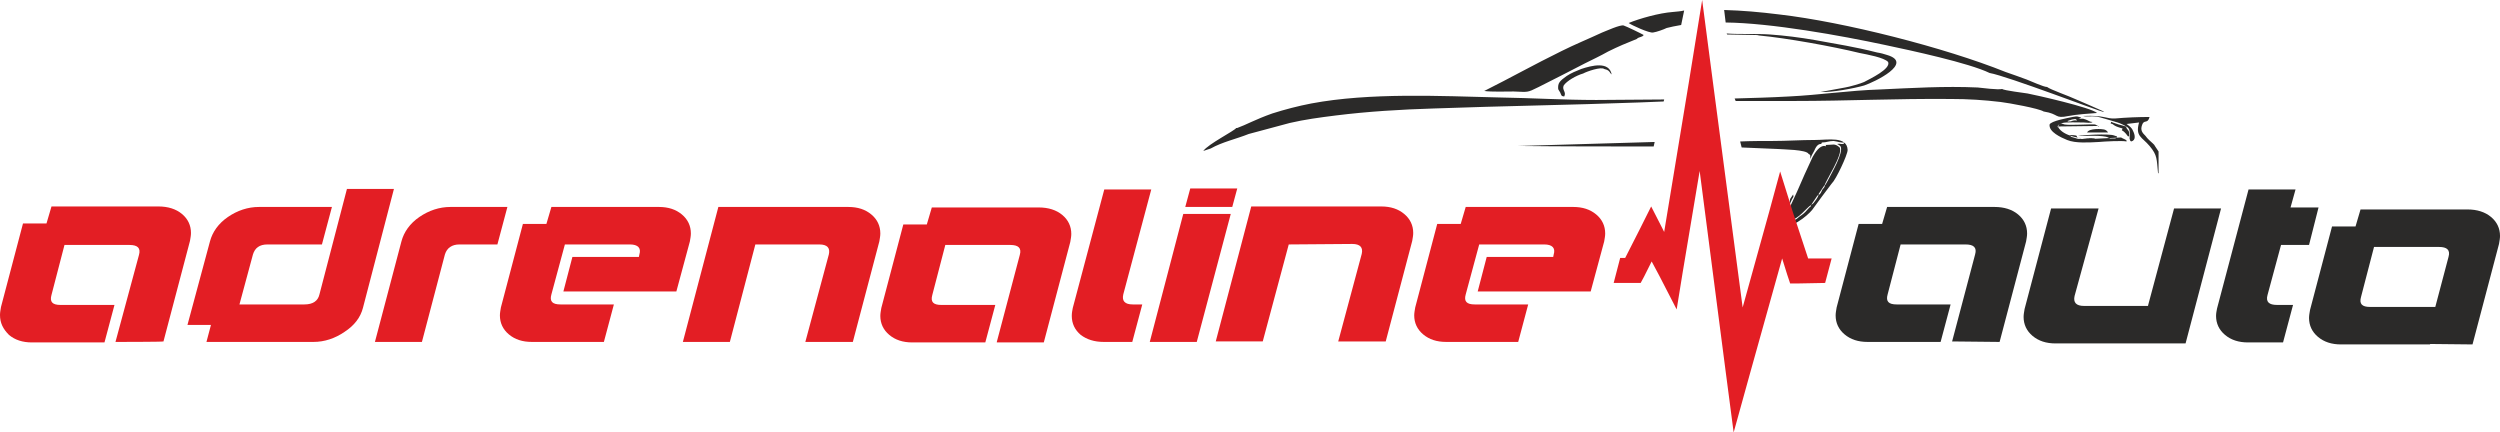 <?xml version="1.0" encoding="utf-8"?>
<!-- Generator: Adobe Illustrator 27.5.0, SVG Export Plug-In . SVG Version: 6.00 Build 0)  -->
<svg version="1.1" id="Layer_1" xmlns:xodm="http://www.corel.com/coreldraw/odm/2003"
	 xmlns="http://www.w3.org/2000/svg" xmlns:xlink="http://www.w3.org/1999/xlink" x="0px" y="0px" viewBox="0 0 500.1 86.5"
	 style="enable-background:new 0 0 500.1 86.5;" xml:space="preserve">
<style type="text/css">
	.st0{fill-rule:evenodd;clip-rule:evenodd;fill:#2B2A29;}
	.st1{fill:#E31E24;}
	.st2{fill:#2B2A29;}
</style>
<g id="Слой_x0020_1">
	<path class="st0" d="M247.5,25.6h-0.2c-0.4,0.6-5.6,3.2-6.6,4.6l1.5-0.5l0,0c2.3-1.3,5.1-1.9,7.6-2.9l8.2-2.2c3-0.7,6-1.1,9.2-1.5
		c6.4-0.8,13-1.2,19.6-1.4c13.8-0.5,27.4-0.7,41-1.2c1.7-0.1,3.3-0.1,5-0.2l0.1-0.4c-4.5,0-9,0.1-13.6,0.1c-6.4,0-12.9-0.4-19.3-0.5
		c-12-0.3-26-1-37.7,1.2c-2.6,0.5-5.3,1.2-7.8,2C251.1,23.9,249.2,25,247.5,25.6L247.5,25.6z M347.2,20.2c3.9,0,7.8,0,11.7,0
		c10.6,0,20.3-0.5,31.3-0.4c3.6,0,6.6,0.2,10,0.6c1.7,0.2,7.7,1.3,8.6,1.9c3.2,0.5,2.1,1.5,5,0.9c1.5-0.3,4.2-0.5,5.7-0.6
		c-1.2-1.1-12.3-3.6-13.9-3.9c-0.6-0.1-4.7-0.6-5.1-0.9c-0.8,0.2-4-0.2-4.9-0.3c-6.6-0.3-13.1,0.1-19.6,0.4
		c-6.2,0.2-12,1.1-18.2,1.4c-3.6,0.2-7.2,0.3-10.8,0.4L347.2,20.2L347.2,20.2z M345.5,6.9L351,7c0.4,0,0.6,0,0.9,0.1
		c5.4,0.5,14.8,2.2,20.1,3.5c1.5,0.3,4.9,0.9,5.7,1.8c0.6,1.4-3.7,3.4-4.8,4c-0.6,0.3-3.1,1-3.8,1.1l-4.9,0.9
		c2.3,0.1,6.6-0.7,8.7-1.3c2.1-0.7,10-4.5,4.6-6.1c-0.6-0.2-1.3-0.4-2-0.5c-4.7-1.2-7.7-1.6-12.5-2.5c-2.9-0.5-6-0.9-8.9-1.1
		c-2.8-0.2-5.9,0-8.7-0.2L345.5,6.9z M419.1,27.7c-1-0.2-2.5,0.1-3.2-0.1c-1.1-0.3,0.5-0.5-1.8-0.6c0.2,0.3-0.2,0.3,1,0.6
		c0.5,0.2,0.7,0.2,1.2,0.2c0.4,0,0.9,0,1.4,0l1,0C419,27.8,419,27.7,419.1,27.7L419.1,27.7z M417.5,26.5l4.2,0
		c-0.2-0.3-0.4-0.5-0.8-0.6C420.6,25.8,417.9,25.6,417.5,26.5z M423.5,27.3l-0.6-0.2c-0.9-0.4-6.7-0.1-7.2,0.1c1.2,0,5.1-0.2,6,0.3
		c0.5,0.3,0.3,0.2,0.9,0.2c0,0,0.4,0,0.5,0C423.6,27.5,423.3,27.7,423.5,27.3z M425.7,27.3c0.3-0.2,0.2,0.3,0.2-0.5
		c0.1-0.8-0.5-0.8-0.6-1.5c1,0.4,0.7,1.5,0.7,2.4c0.1,0.5,0.1,0.4,0.3,0.6c1-0.2,0.8-1.3,0.4-2.1c-0.3-0.8-1.1-1.2-1.3-1.4l2.5-0.3
		c-0.8,2.8,0.6,2.9,2.1,4.7c1.6,1.9,1.4,2.6,1.7,5.5l0.1-0.1v-4.3c-1.4-2-0.3-0.8-1.9-2.3c-0.3-0.3-0.5-0.5-0.7-0.8
		c-0.6-0.6-1.1-1.1-0.7-2.2c0.4-1.2,1.1-0.1,1.5-1.6c-2.2,0-4.7,0.1-6.9,0.3c-1.8,0.1-2.1-0.7-6.4-0.5c0.7,0.2,1.7,0,2.5,0.1
		c0.6,0,3.6,1,4.4,1.2c0.3,0.1,0.6,0.2,1,0.4c1.9,0.9-0.2,0.1-0.8,0c-2-0.6-1.3-0.7-1.6-0.2c0.9,0.2,0.2,0.4,2.4,1
		C424.3,26.5,424.4,25.5,425.7,27.3L425.7,27.3z M419.9,25.3l-0.8-0.4c-0.7-0.1-5,0.2-6.1,0c-0.4-0.1-1-0.5-1.4,0.6
		c-0.1-0.5,0.5-0.7,1-0.9c0.7-0.2,3.2-0.1,4.2-0.1c0.5,0,1.5,0.2,1.8-0.1c-0.6,0-0.8-0.3-1.4-0.5c-0.8-0.3-0.7-0.1-1.5-0.1
		c0,0,0.2,0,0.3-0.1c0.3-0.1,0.1,0,0.3-0.2c-0.9-0.2-0.6-0.3-1.7-0.1c-1,0.2-4.3,0.8-4.6,1.5c-0.2,1.5,2.3,2.6,3.5,3.1
		c1.7,0.7,4.4,0.5,6.4,0.4c1-0.1,4.7-0.3,5.5-0.1c-0.1-0.4,0.2-0.1-0.5-0.5c-0.2-0.1-0.3-0.1-0.6-0.3l-6,0.3c-1.8,0-5.6-0.5-6.6-2.4
		c0,0,0-0.1-0.1-0.1l8-0.1C420,25.3,419.7,25.5,419.9,25.3L419.9,25.3z M311.7,17.8c0,0.1,0.3,0.5,0.4,0.7c0.3,0.7,0.2,0.7,0.8,0.8
		c0.5-0.9-0.5-1.3-0.1-2.2c0.6-0.9,2.5-2,3.9-2.4c0.7-0.4,3.6-1.4,4.2-0.9c0.8,0.2,0.9,0.3,1.3,0.9l0.2,0.2c-0.5-2.7-4-1.8-6.1-1.1
		c-1,0.4-2,0.8-2.9,1.4C312,16.2,311.6,16.6,311.7,17.8L311.7,17.8z M413.6,24.2c0.2-0.1,0.6-0.2,0.9-0.3c0.9-0.2,0.8,0,1,0.2
		c-1.1-0.1-0.9,0.2-1.5,0.2C413.2,24.3,413.8,24.4,413.6,24.2L413.6,24.2z M307.8,17.4c3.2-1.6,6.3-3.2,9.2-4.7
		c1.6-0.8,3.1-1.5,4.7-2.4c2-1,3.7-1.7,5.7-2.5c0.5-0.5,1.1-0.3,1.4-0.8c-0.5-0.3-3.4-1.7-4-1.9c-0.7-0.2-3.5,1.1-4.3,1.4
		c-2.8,1.3-5.5,2.4-8.1,3.7c-5.5,2.7-10.3,5.4-15.5,8c1.5,0.2,4.3,0.1,5.9,0.1C305.7,18.4,305.4,18.6,307.8,17.4z M362.3,41
		c-0.2,0.7,0.1-0.1-0.8,1c-0.5,0.6-0.9,0.9-1.5,1.3c-0.3,0.2-0.3,0.3-0.6,0.5c-1.3,0.7-1.1,0.4-1.4,0.3
		C359.8,43.9,361.4,41.5,362.3,41z M362.3,41l1.2-1.8c0.3-0.3-0.1,0,0.3-0.2c-0.2,0.6-0.6,1.1-1,1.6c0,0-0.2,0.2-0.2,0.2L362.3,41
		L362.3,41z M363.8,39c0-0.3,0-0.2,0.2-0.5L365,37c0,0,0.1,0,0.1-0.1c-0.1,0.6-0.2,0.6-0.6,1.1C364.3,38.5,364.1,38.9,363.8,39
		L363.8,39z M331,28.4l-27.3,0.8c9,0.1,18,0.1,27.1,0.1L331,28.4L331,28.4z M348.4,29.5c2.6,0.1,5.1,0.2,7.1,0.3
		c1.1,0.1,5.9,0.1,6.3,1c0.5,0.2,0.3,0.5,0.3,1c0.2-0.5,0.6-1.3,0.8-1.6c0.3-0.7,0.7-1.5,1.5-1.4c0-0.3-0.4,0.1,0.1-0.3
		c0.9,0,1.3-0.3,2.3-0.3c0.8,0.1,1.4,0.4,2.2,0.3c-0.6,0.6,0.2,0.1-0.4,0.3l-0.3,0c-0.2,0-0.3-0.1-0.8,0c0.4,0.2,0.4,0.2,0.7,0.5
		c0.6,1.3-1.8,5.3-2.6,6.9l-0.4,0.7c-0.2,0.3,0,0-0.2,0.2c0.1-0.8,3.8-6.3,3-7.6c-1-0.9-1.3-0.5-2.8-0.5c0.1,0.3,0.2,0.3-0.2,0.2
		c-1-0.1-1.9,1.3-2.4,2.2c-1.1,2.3-2.1,4.6-3.1,6.9l-1.9,4.1c-0.3,0.7-0.9,1.4-0.7,2c0.7,0.2,0.3-0.3,1,0.4c-2,0.1-1.5-0.5-0.5-2.6
		l1.1-2.4c0.3-0.5,0.3-0.3,0.2-0.9l-0.6,0.9l-0.1,0.6c-0.5,0.9-2.1,3.8-2,4.6c2.1,1.1,5.5-1.8,6.5-3c1.3-1.8,2.7-3.7,4-5.4
		c0.7-0.6,3.1-5.6,3.1-6.6c-0.1-2.8-3.9-2-6.5-2c-2.9,0-5.7,0.2-8.5,0.2c-2.1,0-4.4,0-6.5,0.1L348.4,29.5L348.4,29.5z M334.6,2.4
		L334.6,2.4c-2.7,0.2-6.6,1.3-8.8,2.2c0.5,0.4,4.2,2.1,4.9,1.9c0.7-0.1,2.1-0.6,2.7-0.9c0.5-0.1,0.8-0.2,1.3-0.3
		c0.5-0.1,1.1-0.2,1.6-0.3l0.6-2.9C336.1,2.3,335.4,2.3,334.6,2.4L334.6,2.4z M345.2,4.5c9.1,0.1,23,2.6,31.9,4.5
		c5.2,1.1,16.8,3.6,20.9,5.6c3.5,0.6,22.3,7.8,22.8,7.8l0.1,0l-0.3-0.2c-1.8-0.8-3.6-1.6-5.5-2.4c-1-0.5-5-1.9-5.6-2.4
		c-0.7,0-3.3-1.2-4.1-1.5c-1.4-0.5-2.7-1-4.2-1.5C389,9.5,368.9,4.4,356,2.9c-4-0.5-7.5-0.8-11.1-0.9L345.2,4.5L345.2,4.5z"/>
	<path id="adrenaline.cdr" class="st1" d="M295.9,48.9l-2.7,10c-0.4,1.4,0.2,2,1.8,2h10.7l-2,7.5h-14.4c-1.9,0-3.4-0.5-4.6-1.5
		c-1.2-1-1.8-2.3-1.8-3.8c0-0.5,0.1-1,0.2-1.6l4.4-16.7h4.7l1-3.4h21.5c1.9,0,3.4,0.5,4.6,1.5c1.2,1,1.8,2.3,1.8,3.8
		c0,0.5-0.1,1-0.2,1.6l-2.7,10h-22.6l1.8-6.9h13.3l0.1-0.5c0.4-1.3-0.3-2-1.9-2H295.9z"/>
	<path id="adrenaline.cdr_0" class="st1" d="M257.8,48.9l-5.2,19.4h-9.4l7.1-27h26c1.9,0,3.4,0.5,4.6,1.5c1.2,1,1.8,2.3,1.8,3.8
		c0,0.5-0.1,1-0.2,1.6l-5.3,20.1h-9.5l4.7-17.5c0.3-1.3-0.3-2-1.9-2L257.8,48.9L257.8,48.9z"/>
	<polygon id="adrenaline.cdr_1" class="st1" points="230,68.4 236.7,42.8 237.1,42.8 246.2,42.8 239.4,68.4 	"/>
	<path id="adrenaline.cdr_2" class="st1" d="M220.8,68.4h5.7l2-7.5h-1.9c-1.6,0-2.2-0.7-1.9-2l5.6-21h-9.4l-6.3,23.7
		c-0.1,0.5-0.2,1-0.2,1.6c0,1.5,0.6,2.8,1.8,3.8C217.4,67.9,218.9,68.4,220.8,68.4L220.8,68.4z"/>
	<path id="adrenaline.cdr_3" class="st1" d="M199.4,68.4L204,51c0.4-1.4-0.3-2-1.9-2h-13l-2.6,10c-0.4,1.4,0.2,2,1.8,2h10.8l-2,7.5
		h-14.6c-1.9,0-3.4-0.5-4.6-1.5c-1.2-1-1.8-2.3-1.8-3.8c0-0.5,0.1-1,0.2-1.6l4.4-16.7h4.7l1-3.4h21.4c1.9,0,3.5,0.5,4.7,1.5
		c1.2,1,1.8,2.3,1.8,3.8c0,0.5-0.1,1-0.2,1.6l-5.3,20.1H199.4z"/>
	<path id="adrenaline.cdr_4" class="st1" d="M151.1,48.9L146,68.4h-9.4l7.1-27h26c1.9,0,3.4,0.5,4.6,1.5c1.2,1,1.8,2.3,1.8,3.8
		c0,0.5-0.1,1-0.2,1.6l-5.3,20.1h-9.5l4.7-17.5c0.3-1.3-0.3-2-1.9-2L151.1,48.9L151.1,48.9z"/>
	<path id="adrenaline.cdr_5" class="st1" d="M113,48.9l-2.7,10c-0.4,1.4,0.2,2,1.8,2h10.7l-2,7.5h-14.4c-1.9,0-3.4-0.5-4.6-1.5
		c-1.2-1-1.8-2.3-1.8-3.8c0-0.5,0.1-1,0.2-1.6l4.4-16.7h4.7l1-3.4h21.5c1.9,0,3.4,0.5,4.6,1.5c1.2,1,1.8,2.3,1.8,3.8
		c0,0.5-0.1,1-0.2,1.6l-2.7,10h-22.6l1.8-6.9h13.3l0.1-0.5c0.4-1.3-0.3-2-1.9-2H113L113,48.9z"/>
	<path id="adrenaline.cdr_6" class="st1" d="M91.9,48.9h7.6l2-7.5H90.1c-2.2,0-4.3,0.7-6.2,2c-1.9,1.3-3.1,3-3.6,4.9L75,68.4h9.4
		L89,50.9C89.4,49.6,90.4,48.9,91.9,48.9L91.9,48.9z"/>
	<path id="adrenaline.cdr_7" class="st1" d="M63.9,58.9l5.5-21.1h9.4l-6.2,23.8c-0.5,1.9-1.7,3.5-3.7,4.8c-1.9,1.3-4,2-6.2,2H41.3
		l0.9-3.4h-4.7l4.5-16.7c0.5-1.9,1.7-3.6,3.6-4.9c1.9-1.3,4-2,6.2-2h14.6l-2,7.5H53.5c-1.6,0-2.5,0.7-2.9,2l-2.7,10h13
		C62.6,60.9,63.6,60.2,63.9,58.9L63.9,58.9z"/>
	<path id="adrenaline.cdr_8" class="st1" d="M23.1,68.4L27.8,51c0.4-1.4-0.3-2-1.9-2h-13l-2.6,10c-0.4,1.4,0.2,2,1.8,2h10.8l-2,7.5
		H6.4c-1.9,0-3.4-0.5-4.6-1.5C0.6,65.8,0,64.6,0,63c0-0.5,0.1-1,0.2-1.6l4.4-16.7h4.7l1-3.4h21.4c1.9,0,3.5,0.5,4.7,1.5
		c1.2,1,1.8,2.3,1.8,3.8c0,0.5-0.1,1-0.2,1.6l-5.3,20.1C32.6,68.4,23.1,68.4,23.1,68.4z"/>
	<polygon id="adrenaline.cdr_9" class="st1" points="237.1,41.4 238.1,37.7 247.5,37.7 246.5,41.4 	"/>
	<path id="adrenaline.cdr_10" class="st2" d="M449.7,68.5c-1.9,0-3.4-0.5-4.6-1.5c-1.2-1-1.8-2.3-1.8-3.8c0-0.5,0.1-1,0.2-1.5
		l6.3-23.8h9.4l-1,3.6h5.6l-1.9,7.5h-5.6l-2.7,10c-0.4,1.4,0.3,2,1.9,2h3.2l-2,7.5L449.7,68.5L449.7,68.5z"/>
	<path id="adrenaline.cdr_11" class="st2" d="M390.5,68.3l4.6-17.4c0.4-1.4-0.3-2-1.9-2h-13l-2.6,10c-0.4,1.4,0.2,2,1.8,2h10.8
		l-2,7.5h-14.6c-1.9,0-3.4-0.5-4.6-1.5c-1.2-1-1.8-2.3-1.8-3.8c0-0.5,0.1-1,0.2-1.6l4.4-16.7h4.7l1-3.4H399c1.9,0,3.5,0.5,4.7,1.5
		c1.2,1,1.8,2.3,1.8,3.8c0,0.5-0.1,1-0.2,1.6l-5.3,20.1L390.5,68.3L390.5,68.3z"/>
	<path id="adrenaline.cdr_12" class="st2" d="M429.7,61.1l5.2-19.4h9.4l-7.1,27h-26c-1.9,0-3.4-0.5-4.6-1.5c-1.2-1-1.8-2.3-1.8-3.8
		c0-0.5,0.1-1,0.2-1.6l5.3-20.1h9.5L415,59.2c-0.3,1.3,0.3,2,1.9,2H429.7L429.7,61.1z"/>
	<path id="adrenaline.cdr_13" class="st2" d="M485.2,68.8l4.6-17.4c0.4-1.4-0.3-2-1.9-2h-13l-2.6,10c-0.4,1.4,0.2,2,1.8,2l14,0
		l-2,7.5l-17.8,0c-1.9,0-3.4-0.5-4.6-1.5c-1.2-1-1.8-2.3-1.8-3.8c0-0.5,0.1-1,0.2-1.6l4.4-16.7h4.7l1-3.4h21.4
		c1.9,0,3.5,0.5,4.7,1.5c1.2,1,1.8,2.3,1.8,3.8c0,0.5-0.1,1-0.2,1.6l-5.3,20.1L485.2,68.8L485.2,68.8z"/>
	<polygon id="adrenaline.cdr_14" class="st1" points="324.1,51.6 325.1,51.6 328.1,45.7 330.3,41.3 332.5,45.6 332.9,46.4 
		337.8,16.7 340.5,0 342.7,16.8 348.6,61.5 353.9,42.4 356.1,34.3 358.6,42.3 361.7,51.7 366.4,51.7 365.1,56.6 359.9,56.7 
		358.1,56.7 357.5,54.9 356.5,51.7 350.1,74.6 346.8,86.5 345.2,74.3 340,34.2 336.6,54.5 335.4,61.9 332,55.3 330.4,52.3 
		328.9,55.3 328.2,56.6 326.7,56.6 322.8,56.6 	"/>
</g>
</svg>
